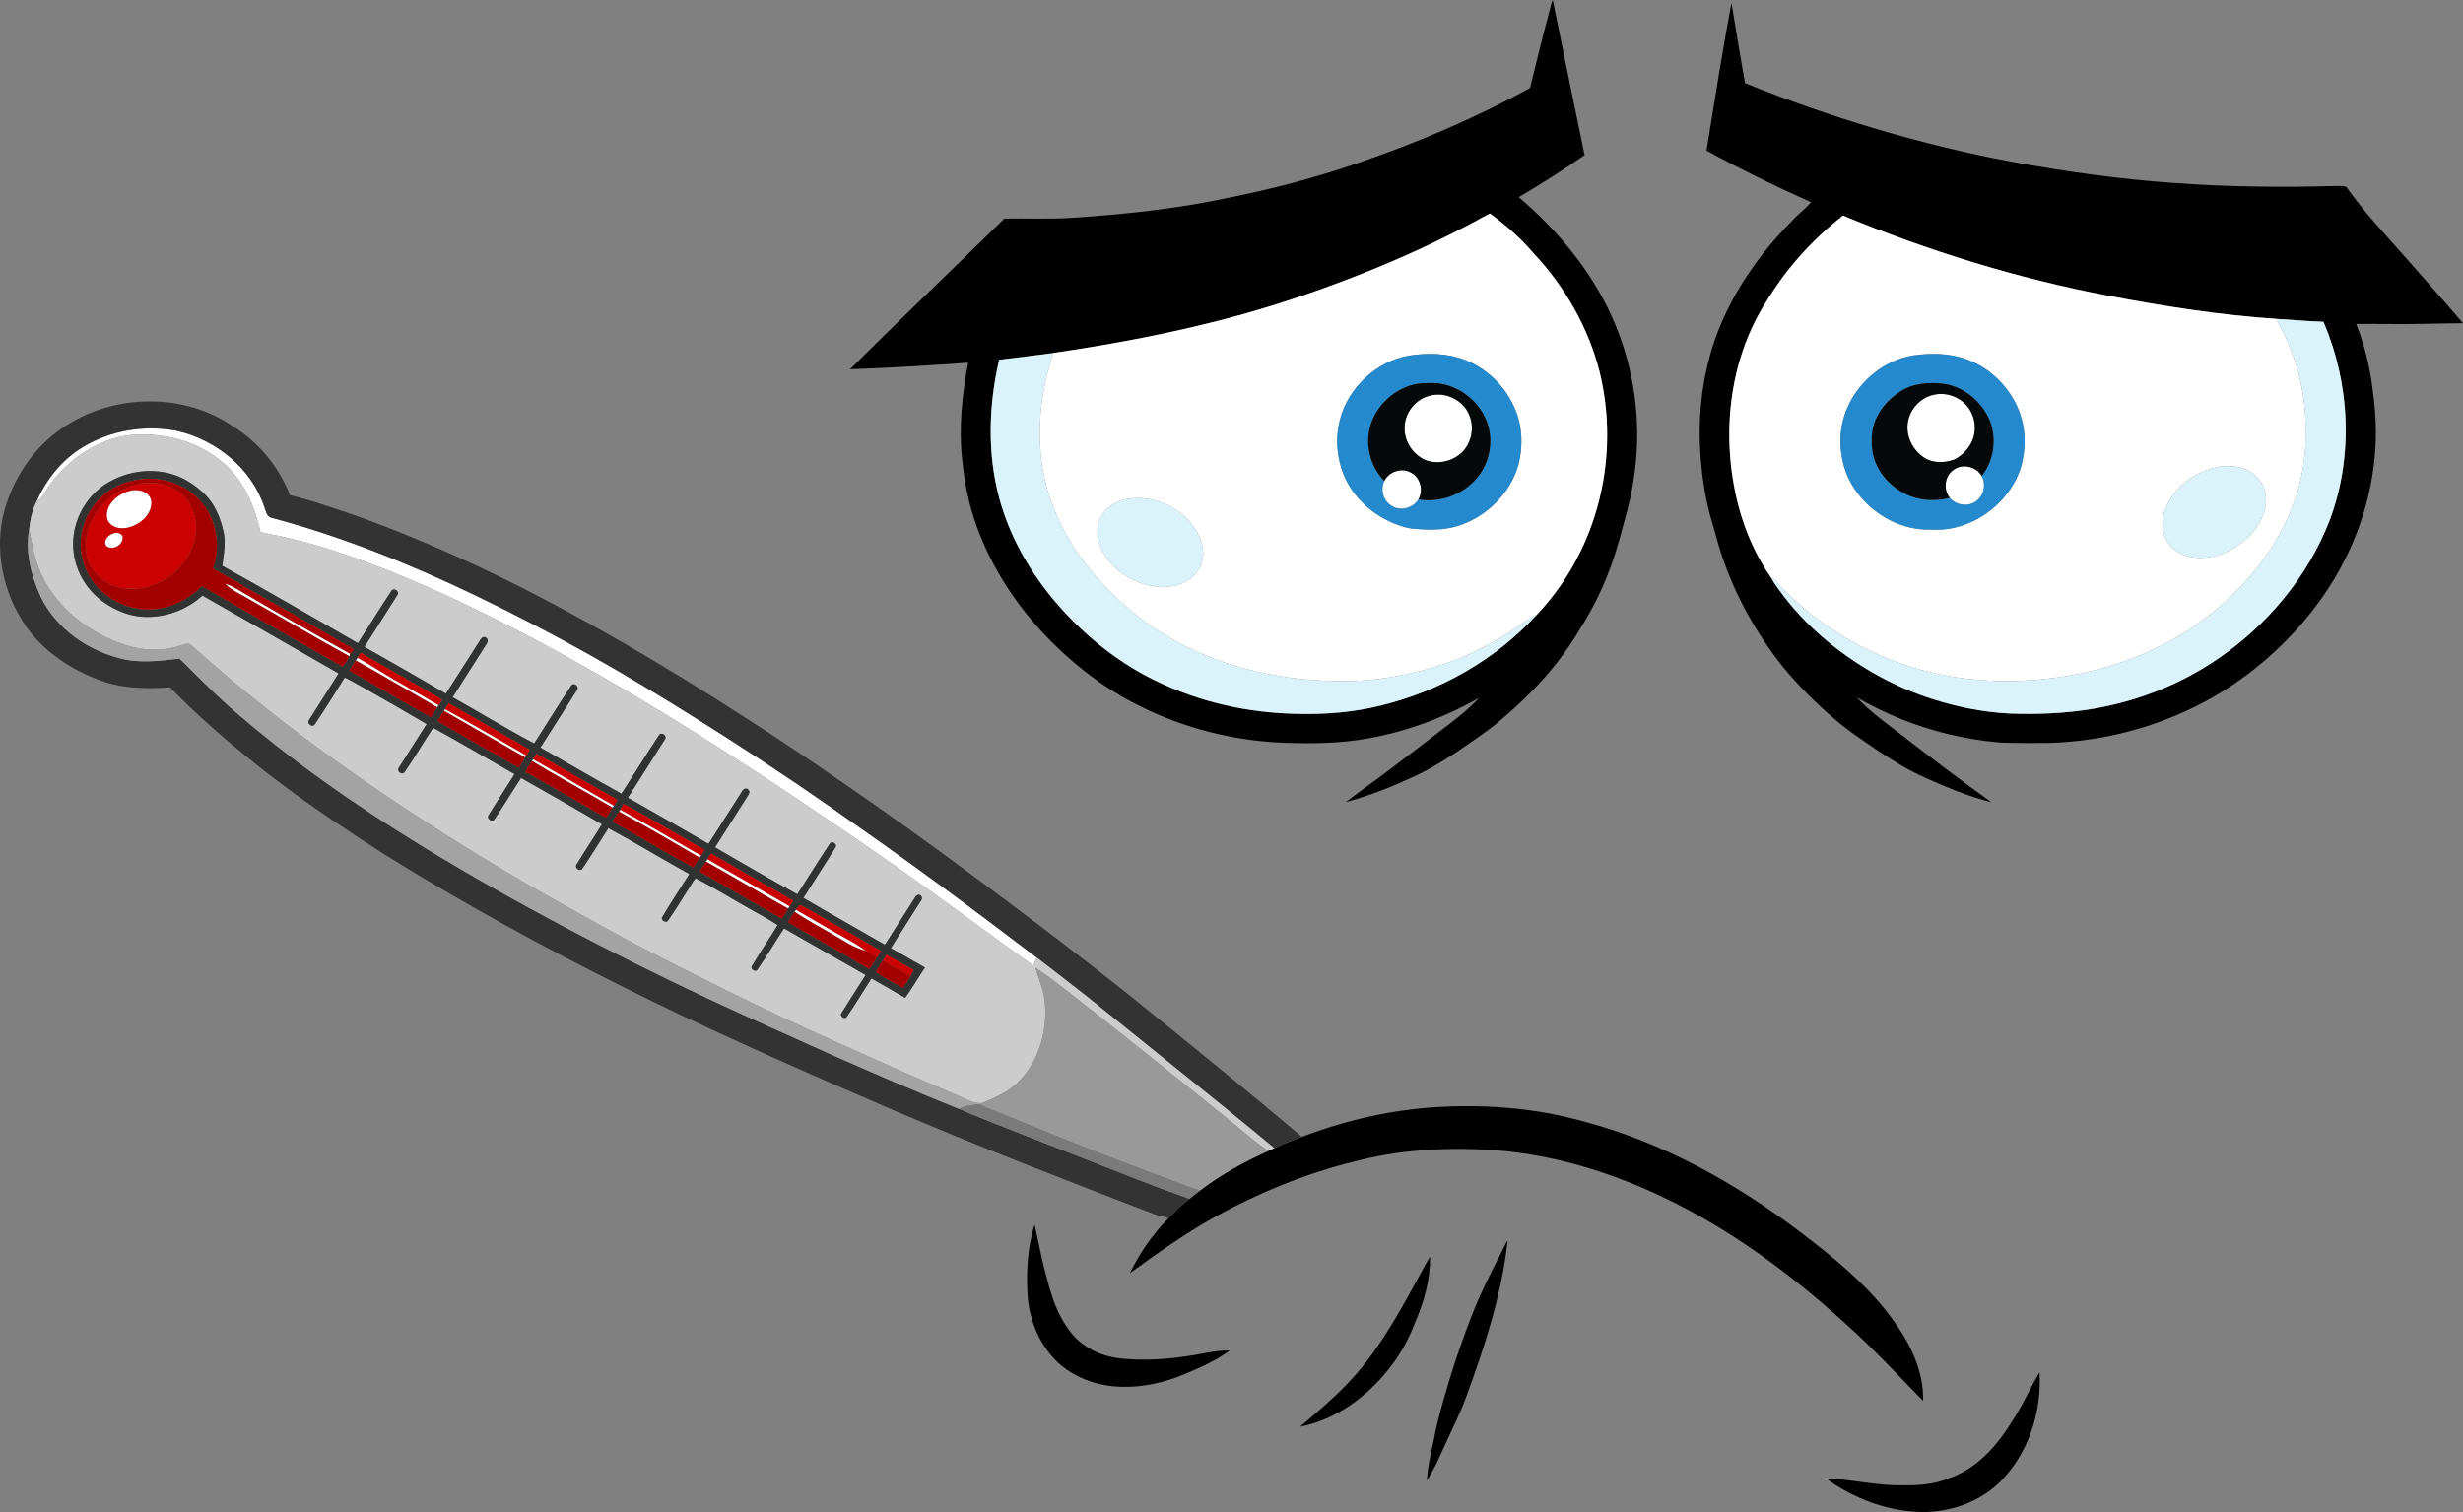<?xml version="1.0" encoding="UTF-8"?><svg id="Layer_2" xmlns="http://www.w3.org/2000/svg" viewBox="0 0 3477.41 2135.16"><rect x="0" y="0" width="3477.41" height="2135.16" fill="#808080" stroke="none"/><defs><style>.cls-1{fill:#7a7a7a;}.cls-2{fill:#313232;}.cls-3{fill:#2489cd;}.cls-4{fill:#ccc;}.cls-5{fill:#c00;}.cls-6{fill:#cb0000;}.cls-7{fill:#fff;}.cls-8{fill:#05090a;}.cls-9{fill:#a30000;}.cls-10{fill:#a3a3a3;}.cls-11{fill:#ad0000;}.cls-12{fill:#333;}.cls-13{fill:#daf3fa;}.cls-14{fill:#999;}</style></defs><g id="Layer_1-2"><path d="M2188.53,12.19c1.34-4.02,1.62-8.47,3.73-12.19,14.69,73.05,29.95,145.97,44.94,218.97-30.07,21.17-61.26,40.69-92.88,59.42,44.09,37.72,83.32,81.72,112.49,132.05,35.25,60.4,54.08,130.14,54.7,200.02.18,36.75-4.51,73.53-13.75,109.09-7.51,27.49-14.06,55.31-24.15,82.01-11.14,30.1-25.38,59.08-42.62,86.15-28.51,48.62-66.88,90.81-109.85,127.03-18.82,16.58-39.95,30.16-60.49,44.46-17.42,11.75-35.31,22.89-54.07,32.42-34.27,16.56-69.64,31.18-106.46,41.01,20.99-16.13,42.8-31.3,63.86-47.4,27.66-20.78,54.96-42.04,82.51-62.98,14.75-11.28,29.16-23.13,41.85-36.76-52.65,29.8-110.55,50.7-170.47,59.45-38.92,5.48-78.38,5.31-117.54,3.32-70.31-4.46-139.77-23.65-201.97-56.78-47.46-25.04-89.84-59.09-126.36-98.3-43.03-46.28-77.29-101.2-96.98-161.39-8.39-26.08-13.46-53.14-16.3-80.37-5.43-46.46-.49-93.46,8.12-139.23-55.49,3.79-111.03,7.44-166.63,9.23,71.75-71.78,145.4-141.63,217.81-212.73,30.78-.55,61.59.9,92.35-.9,75.3-4.86,150.62-12.77,224.49-28.54,64.92-13.14,129.17-29.95,191.57-52.24,79.29-27.56,156.78-60.64,230.47-100.92,1.34-.93,3.54-1.4,3.7-3.39,8.94-36.93,18.12-73.81,27.91-110.53ZM2073.79,317.45c-58.48,30.95-119.18,57.57-181.1,80.81-60.03,22.66-121.26,42.15-183.59,57.45-73.3,18.26-147.67,31.81-222.4,42.73l-.02.11c-25.33,3.26-50.67,6.59-76.05,9.49-14.74,63.75-16.97,131.28,0,194.85,16.39,61.15,50.36,116.63,93.38,162.72,36.5,39.13,79.51,72.51,127.83,95.76,62.11,30.42,131.19,45.55,200.22,46.64,39.18,1,78.66-2.11,116.78-11.55,83.42-20.11,161.62-63.99,219.82-127.35,37.45-39.18,65.62-87,82.15-138.58,21.4-66.15,24.12-138.29,7.47-205.81-15.95-62.79-49.36-120.62-93.68-167.66-17.9-21.01-38.77-39.3-61.05-55.49-10.14,4.89-19.75,10.81-29.78,15.89Z"/><path d="M2444.59,4.04c6.39,37.73,12.33,75.62,19.14,113.32,121.49,49.12,247.75,86.82,376.57,111.12,75.2,13.69,151.01,24.48,227.29,29.78,76.79,5.78,153.87,6.57,230.81,4.4,4.66.09,9.67-.35,14.13,1.21,25.5,36.19,56.22,68.18,85.27,101.47,26.53,30.34,53.54,60.3,79.61,91.06-36.93.21-73.84,1.85-110.77,1.11-13.36-.06-26.71-.14-40.06-.09,10.93,27.11,17.93,55.69,22.24,84.56,4.25,29.66,6.82,59.71,4.93,89.66-3.14,55.66-18.59,110.42-43.85,160.06-18.61,36.94-43.06,70.76-71.04,101.17-33.24,36.06-71.89,67.17-114.42,91.6-70.66,40.31-151.5,62.54-232.8,64.69-21.77.14-43.53.27-65.28-.49-66.57-5.18-132.02-24.38-190.83-56.01-4.69-2.47-9.2-5.27-13.95-7.56,21.42,22.5,47.13,40.16,71.52,59.18,39.01,30.16,78.32,59.96,118.52,88.51-32.74-8.06-63.93-21.34-94.64-35.05-22.33-9.97-43.24-22.75-63.55-36.29-21.87-14.87-44.08-29.42-64.08-46.8-26.26-22.19-50.45-46.8-72.4-73.25-37.76-47.66-67.85-101.65-86.82-159.51-4.86-14.47-8.38-29.31-12.81-43.9-9.74-32-14.54-65.31-16.74-98.63-4.28-66.48,6.45-134.42,34.94-194.89,24.15-51.61,59.09-97.66,99.45-137.66,7.15-7.29,15.5-13.33,22.04-21.19-50.17-22.4-99.56-46.55-147.69-73.04,11.46-69.56,22.15-139.28,35.27-208.55ZM2526.42,379.01c-14.63,18.05-27.22,37.64-39.19,57.51-35.82,61.37-49.66,134.06-44.75,204.56,4.34,61.44,22.22,123.13,57.6,173.96,5.15,9.67,12.05,18.35,18.56,27.17,19.05,24.8,41.29,47.07,65.59,66.71,43.26,34.76,92.64,62.14,145.7,78.67,34.67,11.07,70.7,18.05,107.07,19.93,39.01,1.5,78.25-.06,116.8-6.41,62.17-10.38,122.31-33.61,174.63-68.85,71.8-48.12,130.07-117.56,161.09-198.52,33.35-89.66,28.49-191.83-9.18-279.36-22.36-.82-44.67-2.64-66.97-4.16-79.58-5.24-158.42-17.83-236.71-32.57-128.43-24.45-253.94-63.26-374.7-113.19-27.84,21.95-53.37,46.87-75.54,74.54Z"/><path d="M1838.18,1605.33c62.17-23.77,127.9-38.69,194.41-42.26,42.26-2.29,84.74-.97,126.7,4.72,32.74,4.3,64.9,12.08,96.55,21.42,111.88,33.15,213.88,93.61,305.12,165.46,41.56,32.33,81.84,67.41,112.6,110.5,23.95,32.71,42.65,71.72,41.65,113.08-35.99-36.76-70.91-74.65-109.41-108.88-89.42-81.46-189.78-153.03-302.45-198.52-61.29-24.51-125.97-41.6-191.93-46.46-39.13-3.02-78.49-2.61-117.53,1.21-32.62,2.87-64.71,9.91-96.32,18.25-61.4,16.58-120.55,41.07-176.45,71.32-44.12,24.09-85.26,53.16-125.86,82.66,13.86-28.54,32.15-55.07,54.52-77.61,9.24-9.79,19.2-18.9,29.67-27.35,5.01-3.9,9.84-8.03,14.94-11.81,29.43-22.77,62.38-40.48,96.17-55.84,2.85-1.34,5.74-2.61,8.61-3.96,12.69-6.03,25.9-10.94,39.02-15.94Z"/><path d="M1451.14,1833.84c-2.64-35.05-.85-70.96,9.47-104.73,4.71,19.61,8.11,39.53,12.96,59.12,6.77,25.14,12.49,51.03,25.39,73.92,7.5,13.19,16.51,25.93,28.76,35.12,17.14,13.22,38.55,20.28,60.06,21.58,37.81,3.2,75.88-.76,113-8.06,11.66-2.19,23.47-3.9,35.35-3.76-21.96,16.42-47.69,26.79-72.9,37.14-29.28,10.91-60.97,16.53-92.23,13.4-26.06-2.56-51.58-12.4-72.05-28.82-28.11-23.34-44.12-59-47.83-94.91Z"/><path d="M2123.56,1760.86c1.67-2.96,2.76-6.3,5.02-8.86-8.52,75.97-32.21,149.19-58.56,220.62-7.38,20.81-17.52,40.47-26.61,60.55-9.06,19.43-17.17,39.5-28.82,57.54,1.08-20.13,6-39.74,10.11-59.39,4.99-27.37,13.21-54.01,21.01-80.67,9.59-31.68,20.42-62.99,32.53-93.8,12.9-32.98,29.11-64.52,45.32-95.97Z"/><path d="M1996.73,1814.69c7.5-13.34,14.36-27.05,22.28-40.13.5,32.56-8.61,64.51-21.6,94.12-8.86,23.33-21.16,45.31-36.85,64.75-31.21,39.63-74.89,71.35-125,81.22,22.22-19.11,44.88-37.83,65.18-59.01,39.97-40.98,68.67-91.09,95.99-140.95Z"/><path d="M2878.54,1939.41l1.06-1.11c2.76,52.06-13.11,105.98-47.71,145.55-28.67,34.06-73.77,51.52-117.74,51.3-48.81-.7-96.66-18.75-135.96-47.24,35.38.79,70.08,9.96,105.55,9.46,23.45.55,47.62-.97,69.44-10.32,23.25-8.32,43.4-23.75,59.73-42.08,13.21-14.5,23.8-31.07,34.09-47.71,11.35-18.81,20.43-38.9,31.53-57.86Z"/><path class="cls-7" d="M2073.79,317.45c10.03-5.09,19.64-11,29.78-15.89,22.28,16.2,43.15,34.49,61.05,55.49,44.32,47.04,77.73,104.87,93.68,167.66,16.65,67.51,13.93,139.66-7.47,205.81-16.53,51.58-44.7,99.41-82.15,138.58-4.57-.05-7.88,3.4-11.4,5.77-25.01,17.77-51.23,34.09-79.11,47.01-20.6,9.96-42.36,17.24-64.39,23.36-32.53,8.88-65.98,14.77-99.71,16.21-62.25,2.26-125.01-5.96-184.18-25.61-50.89-17.24-99.09-43.38-139.52-78.97-41.98-36.49-78.22-80.84-99.95-132.39-24.63-57.13-27.99-121.93-15.07-182.39,2.82-14.75,7.71-28.99,11.34-43.55l.02-.11c74.72-10.91,149.1-24.47,222.4-42.73,62.32-15.3,123.55-34.79,183.59-57.45,61.91-23.24,122.61-49.86,181.1-80.81ZM1998.46,500.96c-47.08,4.17-89.01,39.05-104.2,83.41-9.96,29.55-7.95,62.86,5.09,91.15,13.54,28.93,39.1,51.35,68.41,63.46,9.52,3.76,19.37,7.27,29.69,7.74,19.81,1.78,40.18,1.97,59.46-3.57,41-12.52,75.74-46.02,87.11-87.69,6.15-24.7,5.54-51.5-3.96-75.3-11.2-28.55-33.06-52.84-60.4-66.77-24.79-13.02-53.73-15.45-81.19-12.43ZM1597.38,703.83c-14.19,1.14-28.2,7.32-37.67,18.09-6.47,7.91-10.49,17.97-10.38,28.26-.55,18.47,9.35,35.56,21.96,48.39,18.05,18.72,43.7,29.55,69.61,30.4,16.06.12,33.17-4.33,44.66-16.15,10.55-9.94,14.91-25.33,12.49-39.46-2.12-14.81-10.29-28.02-20.37-38.78-20.45-21.31-50.67-33.85-80.29-30.75Z"/><path class="cls-7" d="M2526.42,379.01c22.18-27.67,47.71-52.59,75.54-74.54,120.76,49.92,246.27,88.73,374.7,113.19,78.29,14.74,157.13,27.34,236.71,32.57,27.62,47.99,42.89,103.29,41.71,158.78,1.67,56.74-15.66,113.23-45.99,160.95-25.08,39.56-57.66,74.22-94.94,102.53-64.3,48.65-142.68,77.09-222.55,85.79-62.55,7.45-126.7,3.23-187.21-14.6-54.42-15.79-105.25-43.08-149.62-78.19-13.66-11.11-26.94-22.75-39.04-35.53-5.07-5.13-8.94-11.75-15.65-14.92-35.38-50.83-53.26-112.52-57.6-173.96-4.92-70.5,8.93-143.2,44.75-204.56,11.98-19.87,24.56-39.46,39.19-57.51ZM2710.37,500.82c-44.66,3.31-84.73,34.41-102.24,75.1-11.75,26.5-12.4,57.19-3.99,84.76,6.56,21.83,20.25,41.03,37.43,55.8,23.18,20.13,53.7,32.48,84.62,31.21,54.87,4.02,108.54-33.77,126.27-85.27,8.73-28.38,8.26-60.18-4.04-87.46-11.99-27.08-33.74-49.73-60.4-62.66-23.91-11.88-51.41-14.27-77.65-11.48ZM3141.14,658.22c-35.53,2.81-69.62,25.89-83.33,59.15-6.19,15.21-6.59,33.67,2.4,47.87,8.12,12.8,22.65,20.26,37.45,22.01,25.36,2.78,51.11-6.92,70.41-23.19,16.61-13.74,29.63-33.5,31.1-55.43.82-13.02-3.58-26.65-13.24-35.67-11.58-11.67-28.81-15.69-44.79-14.74Z"/><path class="cls-7" d="M2733,556.91c20.28-3.49,42.08,7.64,50.61,26.46,6.69,13.99,6.18,31.34-1.93,44.66-5.37,8.99-13.42,16.29-22.71,21.04-14.28,5.1-31.71,5.31-44.26-4.16-15.59-11.02-24.68-31.19-20.78-50.14,3.51-19.11,19.81-35.03,39.07-37.86Z"/><path class="cls-7" d="M2019.73,558.48c21.83-5.52,46.55,6.85,54.76,27.88,8.33,19.52,2,44.26-15.42,56.65-12.46,9.18-29.33,12.19-44.12,7.57-19.26-7-33-27.19-31.83-47.74.38-20.78,16.32-40.01,36.61-44.37Z"/><path class="cls-7" d="M117.67,630.96c38.95-23.51,86.69-31.09,131.23-22.74,55.95,12.37,106.69,53.31,124.59,108.62,2.02,5.25,3.14,12.72,9.58,14.24,99.62,26.49,195.55,65.28,288.36,109.79,54.72,26.37,108.66,54.35,161.62,84.09,49.22,27.69,97.6,56.84,145.49,86.79,65.72,41.03,130.54,83.51,194.09,127.82,50.82,35.59,101.51,71.35,151.51,108.09,46.84,34.29,93.17,69.32,139.42,104.41-1.55,3.83-3.05,7.65-4.66,11.46-47.24-33.68-93.74-68.35-140.84-102.21-45.6-33.07-91.92-65.1-138.54-96.72-142.73-97.01-288.27-190.45-441.27-270.56-51.21-26.71-103.18-52.05-156.4-74.54-56.49-23.8-114.13-45.55-173.92-59.55-13.27-3.29-26.76-5.54-40.12-8.36-6.48-28.64-16.88-57.1-35.47-80.2-24.3-30.02-60.71-48.68-98.45-55.1-25.83-4.23-52.97-4.27-77.94,4.36-35.24,11.72-65.77,35.91-87.17,66.07-5.19,6.97-8.33,16.61-16.7,20.43,13.8-31.03,36.13-58.85,65.59-76.18Z"/><path class="cls-7" d="M2758.03,663.6c12.46-9.62,32.3-4.89,39.93,8.64,6.88,12.63,2.34,30.4-10.59,37.2-11.06,6.41-26.37,3.49-34.53-6.24-9.49-11.63-7.45-31.07,5.19-39.6Z"/><path class="cls-7" d="M1954.32,679.26c6.62-13.36,24.91-19.58,37.93-11.81,13.18,6.8,17.7,25.07,10.41,37.7-5.39,8.86-16.03,14.03-26.29,13.16-8.68-.73-16.88-6.01-21.01-13.69-4.25-7.7-4.77-17.36-1.05-25.36Z"/><path class="cls-7" d="M181.5,693.56c7.65-2.49,16.42-2.09,23.54,1.82,5.43,2.96,9.12,9.02,8.73,15.27-.12,12.02-8.62,22.22-18.44,28.28-8.71,5.22-19.28,8.8-29.46,6.3-6.47-1.43-12.67-5.84-14.54-12.45-1.9-7.68.64-15.88,5.21-22.13,6.12-8.27,15.18-14.12,24.97-17.09Z"/><path class="cls-7" d="M159.7,753.27c4.69-1.96,11.69-.87,13.52,4.51,1.44,11.16-13.72,20.43-22.87,13.66-5.72-7.12,2.28-16.1,9.35-18.17Z"/><path class="cls-7" d="M317.74,824.03c5.62,1.76,10.99,4.25,16.03,7.33,53,31.19,106.31,61.93,160.2,91.59-.12.96-.35,2.85-.47,3.81l-1-.47c-50.24-27.49-99.42-56.92-149.36-84.95-9.08-4.77-18.32-9.73-25.39-17.3Z"/><path class="cls-7" d="M502.32,932.71c.82-1.31,1.62-2.63,2.43-3.93,10.23,5.81,20.4,11.76,30.37,18.02,27.5,17.3,56.4,32.24,84.21,49.03-.7.99-1.37,1.97-2.02,3.01-38.34-22.04-76.3-44.72-114.99-66.12Z"/><path class="cls-7" d="M626.77,1003.69c.36-.59,1.12-1.75,1.49-2.34,38.83,21.05,76.79,43.67,115.1,65.65-.47.65-1.43,1.96-1.9,2.63-38.2-22.02-76.52-43.88-114.69-65.94Z"/><path class="cls-7" d="M750.88,1074.59c.44-.65,1.31-1.96,1.75-2.6,37.99,21.99,76.26,43.56,114.17,65.69-.64.93-1.31,1.85-1.96,2.79-37.73-22.4-76.36-43.26-113.96-65.89Z"/><path class="cls-7" d="M873.98,1146c.46-.68,1.35-2.05,1.81-2.73,38.45,20.87,76.09,43.18,114.07,64.89-.67.97-1.32,1.97-1.94,2.99-37.73-22.15-75.62-44.02-113.93-65.15Z"/><path class="cls-7" d="M996.67,1216.63c.71-1.12,1.44-2.23,2.17-3.32,38.78,21.99,77.46,44.2,116.07,66.51-.53.82-1.56,2.47-2.08,3.31-39.04-21.63-77.18-44.79-116.16-66.5Z"/><path class="cls-7" d="M1121.79,1287.76c.56-1.14,1.23-2.2,1.99-3.19,19.34,11.38,38.86,22.46,58.24,33.79,13.81,7.67,27.99,14.86,40.63,24.44-16.68-4.05-30.96-13.95-45.54-22.56-18.7-10.37-37.29-20.96-55.33-32.48Z"/><path class="cls-13" d="M3213.38,450.23c22.3,1.52,44.61,3.34,66.97,4.16,37.67,87.54,42.53,189.7,9.18,279.36-31.03,80.96-89.3,150.41-161.09,198.52-52.32,35.25-112.46,58.47-174.63,68.85-38.55,6.34-77.79,7.91-116.8,6.41-36.37-1.88-72.4-8.86-107.07-19.93-53.06-16.53-102.44-43.91-145.7-78.67-24.3-19.64-46.54-41.91-65.59-66.71-6.51-8.82-13.42-17.5-18.56-27.17,6.71,3.17,10.58,9.79,15.65,14.92,12.1,12.78,25.38,24.42,39.04,35.53,44.37,35.11,95.2,62.4,149.62,78.19,60.52,17.83,124.66,22.05,187.21,14.6,79.87-8.7,158.25-37.14,222.55-85.79,37.28-28.31,69.87-62.98,94.94-102.53,30.33-47.72,47.66-104.22,45.99-160.95,1.18-55.49-14.09-110.79-41.71-158.78Z"/><path class="cls-13" d="M1410.65,508.03c25.38-2.9,50.71-6.22,76.05-9.49-3.63,14.56-8.52,28.79-11.34,43.55-12.92,60.46-9.56,125.25,15.07,182.39,21.74,51.55,57.97,95.9,99.95,132.39,40.44,35.59,88.63,61.73,139.52,78.97,59.17,19.64,121.93,27.87,184.18,25.61,33.73-1.44,67.18-7.33,99.71-16.21,22.02-6.12,43.79-13.4,64.39-23.36,27.88-12.92,54.1-29.23,79.11-47.01,3.52-2.37,6.83-5.81,11.4-5.77-58.2,63.36-136.4,107.24-219.82,127.35-38.13,9.44-77.61,12.55-116.78,11.55-69.03-1.09-138.11-16.23-200.22-46.64-48.33-23.25-91.33-56.63-127.83-95.76-43.02-46.08-76.99-101.56-93.38-162.72-16.97-63.57-14.74-131.1,0-194.85Z"/><path class="cls-13" d="M3141.14,658.22c15.98-.96,33.21,3.07,44.79,14.74,9.65,9.02,14.06,22.65,13.24,35.67-1.47,21.93-14.5,41.7-31.1,55.43-19.31,16.27-45.05,25.97-70.41,23.19-14.8-1.75-29.33-9.21-37.45-22.01-8.99-14.21-8.59-32.66-2.4-47.87,13.71-33.26,47.8-56.34,83.33-59.15Z"/><path class="cls-13" d="M1597.38,703.83c29.63-3.1,59.85,9.44,80.29,30.75,10.08,10.76,18.25,23.97,20.37,38.78,2.41,14.13-1.94,29.52-12.49,39.46-11.49,11.82-28.6,16.27-44.66,16.15-25.91-.85-51.56-11.69-69.61-30.4-12.61-12.83-22.51-29.92-21.96-48.39-.11-10.29,3.92-20.35,10.38-28.26,9.47-10.78,23.48-16.95,37.67-18.09Z"/><path class="cls-3" d="M1998.46,500.96c27.46-3.02,56.4-.59,81.19,12.43,27.34,13.93,49.19,38.22,60.4,66.77,9.5,23.8,10.11,50.61,3.96,75.3-11.37,41.67-46.11,75.16-87.11,87.69-19.28,5.54-39.65,5.34-59.46,3.57-10.32-.47-20.17-3.98-29.69-7.74-29.31-12.11-54.87-34.53-68.41-63.46-13.04-28.29-15.04-61.6-5.09-91.15,15.19-44.35,57.12-79.23,104.2-83.41ZM1990.63,544.46c-26.82,8.58-49.03,31.04-56.39,58.32-7.21,26.78.94,56.57,20.08,76.49-3.72,8-3.2,17.67,1.05,25.36,4.13,7.68,12.33,12.96,21.01,13.69,10.26.87,20.9-4.3,26.29-13.16,30.31,5.27,62.61-6.47,82.45-29.98,18.79-21.93,24.42-54.46,13.54-81.3-11.44-28.73-39.72-50.15-70.61-52.79-12.52-.55-25.39-.65-37.42,3.37Z"/><path class="cls-3" d="M2710.37,500.82c26.24-2.79,53.75-.41,77.65,11.48,26.65,12.93,48.4,35.58,60.4,62.66,12.3,27.28,12.77,59.08,4.04,87.46-17.73,51.5-71.4,89.3-126.27,85.27-30.92,1.27-61.44-11.08-84.62-31.21-17.18-14.77-30.87-33.97-37.43-55.8-8.41-27.56-7.76-58.26,3.99-84.76,17.52-40.69,57.59-71.8,102.24-75.1ZM2684.3,551.91c-21.11,12.99-38.48,34.64-41.16,59.88-1.62,14.84-.33,30.4,6.01,44.11,9.55,21.05,28.2,37.52,49.83,45.4,17.23,6.19,36.17,5.9,53.87,1.9,8.17,9.73,23.47,12.64,34.53,6.24,12.93-6.8,17.47-24.57,10.59-37.2,19.58-24.89,22.63-61.93,5.9-89.1-13.15-22.16-36.43-38.89-62.37-41.53-19.46-1.94-40.24-.27-57.21,10.31Z"/><path class="cls-8" d="M1990.63,544.46c12.02-4.02,24.89-3.92,37.42-3.37,30.89,2.64,59.17,24.06,70.61,52.79,10.88,26.84,5.25,59.36-13.54,81.3-19.84,23.51-52.14,35.24-82.45,29.98,7.29-12.63,2.76-30.9-10.41-37.7-13.02-7.77-31.31-1.55-37.93,11.81-19.14-19.91-27.29-49.71-20.08-76.49,7.36-27.28,29.57-49.74,56.39-58.32ZM2019.73,558.48c-20.29,4.36-36.23,23.59-36.61,44.37-1.17,20.55,12.57,40.74,31.83,47.74,14.8,4.61,31.66,1.61,44.12-7.57,17.43-12.39,23.75-37.13,15.42-56.65-8.21-21.04-32.94-33.41-54.76-27.88Z"/><path class="cls-8" d="M2684.3,551.91c16.97-10.58,37.75-12.25,57.21-10.31,25.94,2.64,49.22,19.37,62.37,41.53,16.73,27.17,13.68,64.21-5.9,89.1-7.63-13.52-27.47-18.26-39.93-8.64-12.64,8.53-14.68,27.97-5.19,39.6-17.7,4.01-36.64,4.3-53.87-1.9-21.63-7.88-40.28-24.35-49.83-45.4-6.34-13.71-7.63-29.26-6.01-44.11,2.69-25.24,20.05-46.89,41.16-59.88ZM2733,556.91c-19.26,2.82-35.56,18.75-39.07,37.86-3.9,18.94,5.19,39.12,20.78,50.14,12.55,9.47,29.98,9.26,44.26,4.16,9.29-4.75,17.33-12.05,22.71-21.04,8.11-13.31,8.62-30.66,1.93-44.66-8.53-18.82-30.33-29.95-50.61-26.46Z"/><path class="cls-12" d="M80.2,610.11c69.76-53.34,173.6-58.6,246.87-9.26,37.32,22.53,66.42,57.89,82.41,98.36,17.06,4.2,33.99,9.08,50.64,14.74,53.43,17.05,105.7,37.55,157.17,59.76,118.85,51.61,232.54,114.33,343.02,181.8,125.04,76.64,246.38,159.27,364.99,245.53,92.91,68.03,184.98,137.23,275.07,208.98,79.76,64.51,159.47,129.11,237.82,195.32-13.13,4.99-26.33,9.91-39.02,15.94-46.86-38.8-94.21-76.97-141.59-115.12-41.33-33.03-82.22-66.59-123.6-99.54-23.37-18.31-46.87-36.44-70.4-54.54-46.25-35.09-92.57-70.13-139.42-104.41-50-36.73-100.7-72.49-151.51-108.09-63.55-44.31-128.37-86.79-194.09-127.82-47.89-29.95-96.26-59.11-145.49-86.79-52.96-29.73-106.9-57.72-161.62-84.09-92.82-44.5-188.75-83.3-288.36-109.79-6.44-1.52-7.56-8.99-9.58-14.24-17.9-55.31-68.64-96.25-124.59-108.62-44.55-8.35-92.29-.77-131.23,22.74-29.46,17.33-51.79,45.16-65.59,76.18-6.48,12.6-9.59,26.64-10.96,40.66-5.37,28.93,1.38,58.73,12.26,85.61,19.03,48.19,64.39,82.6,113.67,95.6,28.2,8.18,57.85,4.34,86.49,1.11,23.04,22.74,45.76,45.85,69.88,67.48,85.38,74.91,178.93,139.99,275.72,199.2,130.13,79.28,265.4,149.81,403.21,214.69,55.81,25.92,111.91,51.17,168.1,76.26,60.81,26.9,121.78,53.46,183.54,78.09,28.05,12.17,56.62,23.13,85.05,34.38,56.72,22.15,113.37,44.52,170.09,66.69,23.28,9.02,46.72,17.68,70.29,25.96-10.47,8.45-20.43,17.56-29.67,27.35-6.45-2.35-13.86-3.05-20.4-5.75-123.11-47.22-246.14-94.84-367.45-146.61-114.2-49.1-228.09-99.07-339.94-153.38-111.5-54.32-221.09-112.67-327.53-176.41-17.39-10.37-34.41-21.36-51.84-31.68-49.3-31.65-98.16-64.07-145-99.27-23.92-17.39-46.58-36.41-69.47-55.11-30.49-25.71-60.27-52.4-87.75-81.34-31.1,1.73-63.04,2.11-92.95-7.76-42.74-14.77-83.18-39.98-109.83-77.15-33.33-47.48-46.77-109.79-31.07-166.15,12.48-42.88,37.72-82.6,73.66-109.51Z"/><path class="cls-4" d="M155.95,620.64c24.97-8.62,52.11-8.59,77.94-4.36,37.73,6.42,74.15,25.08,98.45,55.1,18.59,23.1,28.99,51.56,35.47,80.2,13.36,2.82,26.85,5.07,40.12,8.36,59.79,13.99,117.42,35.75,173.92,59.55,53.22,22.49,105.19,47.83,156.4,74.54,153,80.11,298.55,173.55,441.27,270.56,46.61,31.62,92.94,63.64,138.54,96.72,47.1,33.86,93.61,68.53,140.84,102.21,1.61-3.81,3.11-7.63,4.66-11.46,23.53,18.09,47.02,36.23,70.4,54.54,41.38,32.95,82.27,66.51,123.6,99.54,47.37,38.14,94.73,76.32,141.59,115.12-2.87,1.35-5.75,2.63-8.61,3.96-12.05-8.04-23.25-17.24-34.23-26.65-85.37-69.06-170.87-137.97-257.57-205.37-12.07-9.27-24.12-18.61-36.98-26.76,4.87,15.45,11.19,30.62,13.16,46.81,3.25,29.2-1.94,59.52-15.83,85.5-9.93,18.43-24.36,34.9-42.86,45.05-9.61,5.62-20.11,9.37-30.22,13.93-12.51.7-23.47-6.48-34.56-11.16-59.08-24.8-117.5-51.12-175.92-77.43-51.52-22.74-102.29-47.16-152.79-72.08-55.46-27.58-110.97-55.16-165.23-85.06-38.4-21.17-76.74-42.46-114.74-64.36-87.61-51.12-173.2-105.76-256.05-164.32-75.24-53.37-147.95-110.41-216.57-172.11-4.07-4.4-10.08-1.08-14.8.14-29.57,10.03-62.44,6.83-90.94-5.16-42.45-16.68-80.6-46.92-102.3-87.51-11.95-21.89-16.04-46.77-20.99-70.88,1.37-14.03,4.48-28.07,10.96-40.66,8.36-3.82,11.51-13.46,16.7-20.43,21.4-30.16,51.93-54.36,87.17-66.07ZM153.83,680.73c-34.93,19.58-55.52,61.52-49.65,101.12,3.92,27.58,19.79,53.16,42.76,68.94,16.64,11.4,36.03,19.63,56.42,20.26,29.99,1.4,60.26-9.79,82.42-30.02,64.27,36.31,128.18,73.22,192.24,109.91-13.89,22.25-28.25,44.19-42.11,66.45-2.64,4.69,5.28,10.44,8.45,5.57,14.66-21.69,28.46-43.97,42.32-66.18,9.29,4.25,18.02,9.71,27,14.59,29.75,16.7,59.26,33.83,88.69,51.09-12.51,19.55-25.06,39.08-37.42,58.73-1.21,2.08-3.42,4.1-2.55,6.75.74,3.73,6.36,5.97,8.74,2.49,14.12-20.46,26.68-41.92,40.41-62.66,38.66,21.16,76.59,43.62,114.89,65.43-12.13,19.44-24.76,38.55-36.76,58.06-3.16,4.74,5.45,10.72,8.5,5.69,12.95-19.19,24.83-39.05,37.54-58.39,38.14,21.63,76.2,43.4,114.14,65.39-11.76,19.11-24.3,37.72-35.9,56.9-3.25,4.39,4.08,10.37,7.77,6.45,13.04-18.84,24.71-38.58,37.2-57.8,38.58,20.72,75.97,43.65,114.33,64.74-12.75,20.32-26.23,40.19-38.36,60.88-2.46,4.39,5.46,8.99,8.23,4.9,10.69-15.3,20.31-31.3,30.33-47.04,3.01-4.08,5.05-9.27,8.74-12.6,28.25,14.19,54.89,31.31,82.6,46.51,11.23,6.12,22.37,12.45,33.09,19.47-11.76,19.4-24.82,37.99-36.16,57.65-3.29,4.46,5.39,9.77,7.94,4.8,13.01-18.87,24.65-38.61,37.22-57.79,38.51,21.78,76.7,44.12,115.24,65.86-11.57,18.24-23.33,36.38-34.74,54.73-.87,4.34,5.63,8.47,8.24,4.04,12.2-17.59,23.16-36,34.73-54.01,15.85,9.12,31.81,18.11,47.55,27.46,10.09-13.78,18.47-28.69,28.03-42.83-16.12-9.05-32.15-18.23-48.16-27.43,14.03-22.46,28.55-44.61,42.58-67.07,2.14-2.6,1.46-6.5-1.65-7.86-2.9-1.41-5.69,1.46-7.04,3.73-14.07,22.18-28.16,44.34-42.3,66.44-38.34-22.05-76.89-43.7-115.02-66.13,15.01-24,30.69-47.57,45.41-71.73,2.72-4.55-5.69-9.77-8.27-4.78-15.69,23.51-30.37,47.68-45.79,71.37-39.08-21.46-77.59-43.94-116.19-66.25,15.33-24.18,30.8-48.27,46.14-72.45,1.44-2.44,3.82-6,1.23-8.52-2.11-3.43-6.88-2.05-8.65.93-16.03,24.97-31.83,50.09-47.87,75.06-37.98-21.69-75.74-43.73-113.89-65.13,17.55-27.88,35.55-55.46,52.94-83.42,1.78-4.49-4.8-9.24-8.38-5.86-18.32,27.56-35.55,55.83-53.6,83.57-38.48-21.1-76.21-43.5-114.4-65.1,16.68-26.56,33.89-52.81,50.44-79.46.96-1.78,2.84-3.72,1.79-5.9-.83-3.41-6.09-5.72-8.5-2.55-18.06,27.02-34.94,54.81-52.64,82.07-38.96-20.64-76.62-43.61-115.07-65.16,15.88-25.3,32.09-50.39,48.1-75.62,1.81-2.54,2.16-6.89-.99-8.56-2.35-1.96-5.75-.45-7.23,1.82-16.64,25.65-32.71,51.67-49.45,77.26-38.04-22.5-76.53-44.17-114.89-66.07,15.45-24.71,31.48-49.06,46.84-73.83,2.76-4.72-5.19-10.11-8.53-5.78-16.18,24.59-31.69,49.6-47.57,74.39-63.72-36.58-127.18-73.65-191.46-109.26,1.88-14.92,4.92-30.07,2.41-45.1-3.14-14.91-7.97-29.7-16.35-42.55-8.36-13.18-20.86-23.07-33.88-31.33-33.65-20.89-78.5-18.99-112.23.71Z"/><path class="cls-2" d="M153.83,680.73c33.73-19.7,78.58-21.6,112.23-.71,13.02,8.26,25.52,18.15,33.88,31.33,8.38,12.84,13.21,27.64,16.35,42.55,2.5,15.03-.53,30.18-2.41,45.1,64.28,35.61,127.74,72.68,191.46,109.26,15.88-24.79,31.39-49.8,47.57-74.39,3.34-4.33,11.29,1.06,8.53,5.78-15.36,24.77-31.39,49.12-46.84,73.83,38.36,21.9,76.85,43.58,114.89,66.07,16.74-25.59,32.82-51.61,49.45-77.26,1.47-2.28,4.87-3.78,7.23-1.82,3.14,1.67,2.79,6.03.99,8.56-16.01,25.23-32.22,50.32-48.1,75.62,38.45,21.55,76.11,44.52,115.07,65.16,17.7-27.26,34.58-55.05,52.64-82.07,2.41-3.17,7.67-.87,8.5,2.55,1.05,2.19-.83,4.13-1.79,5.9-16.54,26.65-33.76,52.9-50.44,79.46,38.19,21.6,75.92,44,114.4,65.1,18.05-27.75,35.28-56.01,53.6-83.57,3.58-3.38,10.15,1.37,8.38,5.86-17.39,27.96-35.4,55.54-52.94,83.42,38.14,21.4,75.91,43.44,113.89,65.13,16.04-24.97,31.84-50.09,47.87-75.06,1.78-2.98,6.54-4.36,8.65-.93,2.6,2.52.21,6.07-1.23,8.52-15.35,24.18-30.81,48.27-46.14,72.45,38.6,22.31,77.11,44.79,116.19,66.25,15.42-23.69,30.1-47.86,45.79-71.37,2.58-4.99,10.99.23,8.27,4.78-14.72,24.16-30.4,47.74-45.41,71.73,38.13,22.43,76.68,44.08,115.02,66.13,14.15-22.1,28.23-44.26,42.3-66.44,1.35-2.28,4.14-5.15,7.04-3.73,3.11,1.37,3.79,5.27,1.65,7.86-14.03,22.46-28.55,44.61-42.58,67.07,16.01,9.2,32.04,18.38,48.16,27.43-9.56,14.15-17.94,29.05-28.03,42.83-15.74-9.35-31.71-18.34-47.55-27.46-11.57,18-22.53,36.41-34.73,54.01-2.61,4.43-9.11.3-8.24-4.04,11.41-18.35,23.18-36.49,34.74-54.73-38.54-21.74-76.73-44.08-115.24-65.86-12.57,19.17-24.21,38.92-37.22,57.79-2.55,4.98-11.23-.33-7.94-4.8,11.34-19.66,24.39-38.25,36.16-57.65-10.72-7.03-21.86-13.36-33.09-19.47-27.72-15.19-54.35-32.32-82.6-46.51-3.69,3.32-5.74,8.52-8.74,12.6-10.02,15.74-19.64,31.74-30.33,47.04-2.76,4.08-10.69-.52-8.23-4.9,12.13-20.69,25.61-40.56,38.36-60.88-38.36-21.08-75.74-44.02-114.33-64.74-12.49,19.22-24.16,38.96-37.2,57.8-3.69,3.92-11.02-2.06-7.77-6.45,11.6-19.19,24.13-37.79,35.9-56.9-37.95-21.99-76-43.76-114.14-65.39-12.7,19.34-24.59,39.21-37.54,58.39-3.05,5.02-11.66-.96-8.5-5.69,12.01-19.5,24.63-38.61,36.76-58.06-38.3-21.81-76.23-44.28-114.89-65.43-13.72,20.73-26.29,42.2-40.41,62.66-2.38,3.48-8,1.24-8.74-2.49-.87-2.66,1.34-4.67,2.55-6.75,12.36-19.64,24.91-39.18,37.42-58.73-29.43-17.26-58.94-34.39-88.69-51.09-8.99-4.87-17.71-10.34-27-14.59-13.86,22.21-27.66,44.49-42.32,66.18-3.17,4.87-11.1-.88-8.45-5.57,13.86-22.27,28.22-44.2,42.11-66.45-64.05-36.69-127.97-73.6-192.24-109.91-22.16,20.23-52.43,31.42-82.42,30.02-20.39-.64-39.78-8.86-56.42-20.26-22.97-15.79-38.84-41.36-42.76-68.94-5.87-39.6,14.72-81.54,49.65-101.12ZM132.28,713.72c-14.03,18.93-20.79,43.32-17.58,66.74,3.07,20.25,12.7,39.6,27.82,53.55,19.41,18.29,46.51,28.35,73.19,26.38,26.47-.96,50.74-14.74,69.61-32.62,65.97,38.22,132.05,76.3,198.49,113.69,3.02-4.87,8.17-9.26,8.68-15.16l1,.47c.12-.96.35-2.85.47-3.81,2.84-.15,5.28-4.02,5.12-6.57-25.24-14.28-50.32-28.88-75.47-43.37-25.41-15.15-51.85-28.51-77.05-44.03-14.89-9.4-30.68-17.24-45.79-26.23,9.18-26.24,6.68-56.34-7.07-80.54-11.82-21.05-32.82-36.28-55.92-42.67-37.63-10.44-82.03,2.17-105.51,34.17ZM509.09,921.83c-1.55,2.25-3.01,4.57-4.34,6.95-.8,1.31-1.61,2.63-2.43,3.93-3.4,4.54-6.28,9.44-9,14.42,38.27,22.13,76.52,44.37,115.13,65.88,3.04-4.67,6.13-9.32,8.86-14.18.65-1.03,1.32-2.02,2.02-3.01,1.67-2.44,3.23-4.98,4.78-7.51-9.79-6.57-20.34-12.05-30.49-18.09-28.14-16.2-56.42-32.13-84.53-48.39ZM633.48,993.05c-1.82,2.72-3.61,5.46-5.22,8.3-.36.59-1.12,1.75-1.49,2.34-3.16,4.75-6.5,9.44-8.99,14.59,27.17,16.21,54.67,31.84,82.21,47.43,10.96,5.94,21.46,12.84,32.66,18.21,2.81-4.84,6.15-9.38,8.8-14.3.47-.67,1.43-1.97,1.9-2.63,1.53-2.78,3.51-5.4,4.39-8.47-38.08-21.83-76.21-43.61-114.26-65.48ZM752.63,1071.99c-.44.64-1.31,1.94-1.75,2.6-3.55,4.86-6.71,10.02-9.3,15.45,38.27,20.9,75.7,43.27,113.64,64.72,4.28-3.79,6.3-9.65,9.62-14.28.65-.94,1.32-1.87,1.96-2.79,1.68-2.72,3.43-5.39,5.05-8.14-38.22-21.55-76.09-43.78-114.36-65.27-2.14,2.2-3.37,5.07-4.87,7.71ZM875.79,1143.27c-.46.68-1.35,2.05-1.81,2.73-3.25,4.52-6.16,9.27-9.06,14.02,2.85,2.4,6.37,3.78,9.55,5.72,34.91,19.7,69.14,40.59,104.61,59.29,3.05-4.55,6.12-9.12,8.83-13.89.62-1.02,1.27-2.02,1.94-2.99,1.64-2.78,4.13-5.25,4.92-8.44-38.45-20.9-75.73-43.94-114.3-64.6-1.65,2.66-3.28,5.34-4.69,8.15ZM1003.88,1205.09c-1.79,2.66-3.54,5.37-5.04,8.21-.73,1.09-1.46,2.2-2.17,3.32-3.22,4.58-6.19,9.33-9,14.18,38.75,22.1,77.52,44.15,116.09,66.57,3.13-4.69,6.27-9.37,9.08-14.25.52-.83,1.55-2.49,2.08-3.31,1.84-2.53,3.54-5.18,5.21-7.82-38.6-22.56-77.68-44.29-116.24-66.91ZM1123.78,1284.57c-.76.99-1.43,2.05-1.99,3.19-3.42,4.69-6.51,9.61-9.37,14.68,38.22,21.87,76.61,43.47,114.43,66.03,4.52-5.05,7.82-11.07,11.46-16.76,1.72-3.05,4.1-5.75,5.33-9.06-24.47-13.81-48.59-28.22-73.21-41.76-13.69-7.57-26.5-16.85-41.07-22.72-1.93,2.08-3.72,4.27-5.59,6.41ZM1251.52,1348.23c-1.67,2.64-3.31,5.28-4.83,8.01l-.18-.14c-3.35,5.49-7.03,10.81-10.17,16.44,12.2,8.5,25.59,15.13,38.42,22.66,3.58-5.54,7.76-10.82,10.4-16.88l.26.15c1.58-2.88,3.14-5.78,4.67-8.7-13.04-6.85-25.42-14.89-38.57-21.55Z"/><path class="cls-9" d="M132.28,713.72c23.48-32,67.88-44.61,105.51-34.17,23.1,6.39,44.09,21.61,55.92,42.67,13.75,24.19,16.26,54.29,7.07,80.54,15.12,8.99,30.9,16.83,45.79,26.23-4.23.99-8.5,1.76-12.8,2.38-5.04-3.08-10.41-5.57-16.03-7.33,7.07,7.57,16.32,12.54,25.39,17.3,49.94,28.03,99.12,57.47,149.36,84.95-.52,5.9-5.66,10.29-8.68,15.16-66.44-37.38-132.52-75.47-198.49-113.69-18.87,17.88-43.14,31.66-69.61,32.62-26.68,1.97-53.78-8.09-73.19-26.38-15.12-13.95-24.76-33.3-27.82-53.55-3.22-23.42,3.55-47.81,17.58-66.74ZM202.6,682.52c-11.54,1.75-22.78,5.37-33.1,10.81-18.08,8.93-31.68,25.18-40.44,43.05-7.73,15.35-9.97,33.38-6.12,50.12,4.37,17.5,18.11,31.48,34.14,39.02,15.83,7.39,34.24,7.26,50.92,3.01,26.76-7.06,50.18-26.37,61.61-51.65,7.33-16.35,9.53-35.44,3.96-52.65-3.64-12.07-11.44-22.83-21.75-30.07-13.96-10.32-32.19-13.89-49.22-11.63Z"/><path class="cls-9" d="M493.32,947.13c2.72-4.98,5.6-9.88,9-14.42,38.69,21.4,76.65,44.08,114.99,66.12-2.73,4.86-5.83,9.5-8.86,14.18-38.61-21.51-76.86-43.74-115.13-65.88Z"/><path class="cls-9" d="M617.78,1018.28c2.49-5.15,5.83-9.84,8.99-14.59,38.17,22.05,76.49,43.91,114.69,65.94-2.66,4.92-6,9.46-8.8,14.3-11.2-5.37-21.71-12.28-32.66-18.21-27.53-15.59-55.04-31.22-82.21-47.43Z"/><path class="cls-9" d="M741.58,1090.04c2.6-5.43,5.75-10.59,9.3-15.45,37.6,22.63,76.23,43.49,113.96,65.89-3.32,4.63-5.34,10.49-9.62,14.28-37.95-21.45-75.38-43.82-113.64-64.72Z"/><path class="cls-9" d="M864.92,1160.03c2.9-4.75,5.81-9.5,9.06-14.02,38.31,21.13,76.2,43,113.93,65.15-2.72,4.77-5.78,9.33-8.83,13.89-35.47-18.7-69.7-39.59-104.61-59.29-3.17-1.94-6.69-3.32-9.55-5.72Z"/><path class="cls-9" d="M987.67,1230.81c2.81-4.84,5.78-9.59,9-14.18,38.98,21.71,77.12,44.87,116.16,66.5-2.81,4.89-5.95,9.56-9.08,14.25-38.57-22.42-77.34-44.47-116.09-66.57Z"/><path class="cls-9" d="M1112.42,1302.44c2.85-5.07,5.95-9.99,9.37-14.68,18.03,11.52,36.63,22.12,55.33,32.48,14.57,8.61,28.85,18.5,45.54,22.56,5.19,3.02,10.4,6,15.66,8.91-3.64,5.69-6.94,11.7-11.46,16.76-37.83-22.56-76.21-44.15-114.43-66.03Z"/><path class="cls-9" d="M1246.51,1356.11l.18.14c12.52,7.86,25.8,14.45,38.46,22.08-2.64,6.06-6.82,11.34-10.4,16.88-12.83-7.53-26.21-14.16-38.42-22.66,3.14-5.63,6.82-10.94,10.17-16.44Z"/><path class="cls-5" d="M202.6,682.52c17.03-2.26,35.26,1.31,49.22,11.63,10.31,7.24,18.11,18,21.75,30.07,5.57,17.21,3.37,36.31-3.96,52.65-11.43,25.29-34.85,44.59-61.61,51.65-16.68,4.25-35.09,4.39-50.92-3.01-16.03-7.54-29.77-21.52-34.14-39.02-3.86-16.74-1.61-34.77,6.12-50.12,8.76-17.87,22.36-34.12,40.44-43.05,10.32-5.43,21.57-9.06,33.1-10.81ZM181.5,693.56c-9.79,2.98-18.85,8.82-24.97,17.09-4.57,6.25-7.1,14.45-5.21,22.13,1.87,6.6,8.07,11.02,14.54,12.45,10.19,2.5,20.75-1.08,29.46-6.3,9.82-6.06,18.32-16.26,18.44-28.28.39-6.25-3.29-12.31-8.73-15.27-7.12-3.92-15.89-4.31-23.54-1.82ZM159.7,753.27c-7.07,2.06-15.07,11.05-9.35,18.17,9.15,6.77,24.32-2.5,22.87-13.66-1.84-5.37-8.83-6.47-13.52-4.51Z"/><path class="cls-10" d="M53.39,833.41c-10.88-26.88-17.64-56.68-12.26-85.61,4.95,24.12,9.05,49,20.99,70.88,21.71,40.59,59.85,70.82,102.3,87.51,28.49,11.99,61.37,15.19,90.94,5.16,4.72-1.21,10.73-4.54,14.8-.14,68.62,61.7,141.33,118.74,216.57,172.11,82.85,58.56,168.44,113.2,256.05,164.32,37.99,21.9,76.33,43.18,114.74,64.36,54.26,29.9,109.77,57.48,165.23,85.06,50.5,24.92,101.27,49.35,152.79,72.08,58.42,26.3,116.85,52.62,175.92,77.43,11.1,4.68,22.05,11.85,34.56,11.16-.86.41-2.6,1.23-3.48,1.64-9.65.96-19.96,1.5-28.54,6.47-61.76-24.63-122.73-51.2-183.54-78.09-56.19-25.09-112.29-50.33-168.1-76.26-137.81-64.87-273.08-135.41-403.21-214.69-96.79-59.21-190.34-124.3-275.72-199.2-24.12-21.63-46.84-44.75-69.88-67.48-28.64,3.23-58.29,7.07-86.49-1.11-49.29-12.99-94.64-47.4-113.67-95.6Z"/><path class="cls-11" d="M333.77,831.37c4.3-.62,8.56-1.4,12.8-2.38,25.2,15.53,51.64,28.88,77.05,44.03,25.15,14.48,50.23,29.08,75.47,43.37.17,2.55-2.28,6.42-5.12,6.57-53.88-29.66-107.19-60.4-160.2-91.59Z"/><path class="cls-6" d="M509.09,921.83c28.11,16.26,56.39,32.19,84.53,48.39,10.15,6.04,20.7,11.52,30.49,18.09-1.55,2.54-3.11,5.07-4.78,7.51-27.81-16.79-56.71-31.72-84.21-49.03-9.97-6.25-20.14-12.2-30.37-18.02,1.34-2.38,2.79-4.71,4.34-6.95Z"/><path class="cls-6" d="M633.48,993.05c38.05,21.87,76.18,43.65,114.26,65.48-.88,3.07-2.85,5.69-4.39,8.47-38.31-21.98-76.27-44.6-115.1-65.65,1.61-2.84,3.4-5.59,5.22-8.3Z"/><path class="cls-6" d="M752.63,1071.99c1.5-2.64,2.73-5.51,4.87-7.71,38.27,21.49,76.14,43.71,114.36,65.27-1.62,2.75-3.37,5.42-5.05,8.14-37.92-22.13-76.18-43.7-114.17-65.69Z"/><path class="cls-6" d="M875.79,1143.27c1.41-2.81,3.04-5.49,4.69-8.15,38.57,20.66,75.85,43.7,114.3,64.6-.79,3.19-3.28,5.66-4.92,8.44-37.98-21.71-75.62-44.02-114.07-64.89Z"/><path class="cls-6" d="M1003.88,1205.09c38.55,22.62,77.64,44.35,116.24,66.91-1.67,2.64-3.37,5.28-5.21,7.82-38.61-22.31-77.29-44.52-116.07-66.51,1.5-2.84,3.25-5.56,5.04-8.21Z"/><path class="cls-6" d="M1123.78,1284.57c1.87-2.14,3.66-4.33,5.59-6.41,14.57,5.87,27.38,15.15,41.07,22.72,24.62,13.54,48.74,27.94,73.21,41.76-1.23,3.31-3.61,6.01-5.33,9.06-5.27-2.91-10.47-5.89-15.66-8.91-12.64-9.58-26.82-16.77-40.63-24.44-19.38-11.32-38.9-22.4-58.24-33.79Z"/><path class="cls-6" d="M1251.52,1348.23c13.14,6.66,25.53,14.71,38.57,21.55-1.53,2.91-3.1,5.81-4.67,8.7l-.26-.15c-12.66-7.63-25.94-14.22-38.46-22.08,1.52-2.73,3.16-5.37,4.83-8.01Z"/><path class="cls-14" d="M1461.78,1366.44c12.86,8.15,24.91,17.49,36.98,26.76,86.7,67.39,172.2,136.3,257.57,205.37,10.97,9.41,22.18,18.61,34.23,26.65-33.79,15.36-66.74,33.07-96.17,55.84-25.45-7.97-49.94-18.59-75.09-27.44-61.08-22.62-121.51-46.96-181.81-71.55-18.29-7.62-36.85-14.59-54.93-22.69.88-.41,2.61-1.23,3.48-1.64,10.11-4.57,20.61-8.32,30.22-13.93,18.5-10.15,32.94-26.62,42.86-45.05,13.89-25.99,19.08-56.3,15.83-85.5-1.97-16.2-8.29-31.36-13.16-46.81Z"/><path class="cls-1" d="M1354.01,1565.85c8.58-4.96,18.88-5.51,28.54-6.47,18.08,8.11,36.64,15.07,54.93,22.69,60.3,24.59,120.73,48.94,181.81,71.55,25.15,8.85,49.63,19.47,75.09,27.44-5.1,3.78-9.93,7.91-14.94,11.81-23.57-8.27-47.01-16.94-70.29-25.96-56.72-22.18-113.37-44.55-170.09-66.69-28.43-11.25-57-22.21-85.05-34.38Z"/></g></svg>